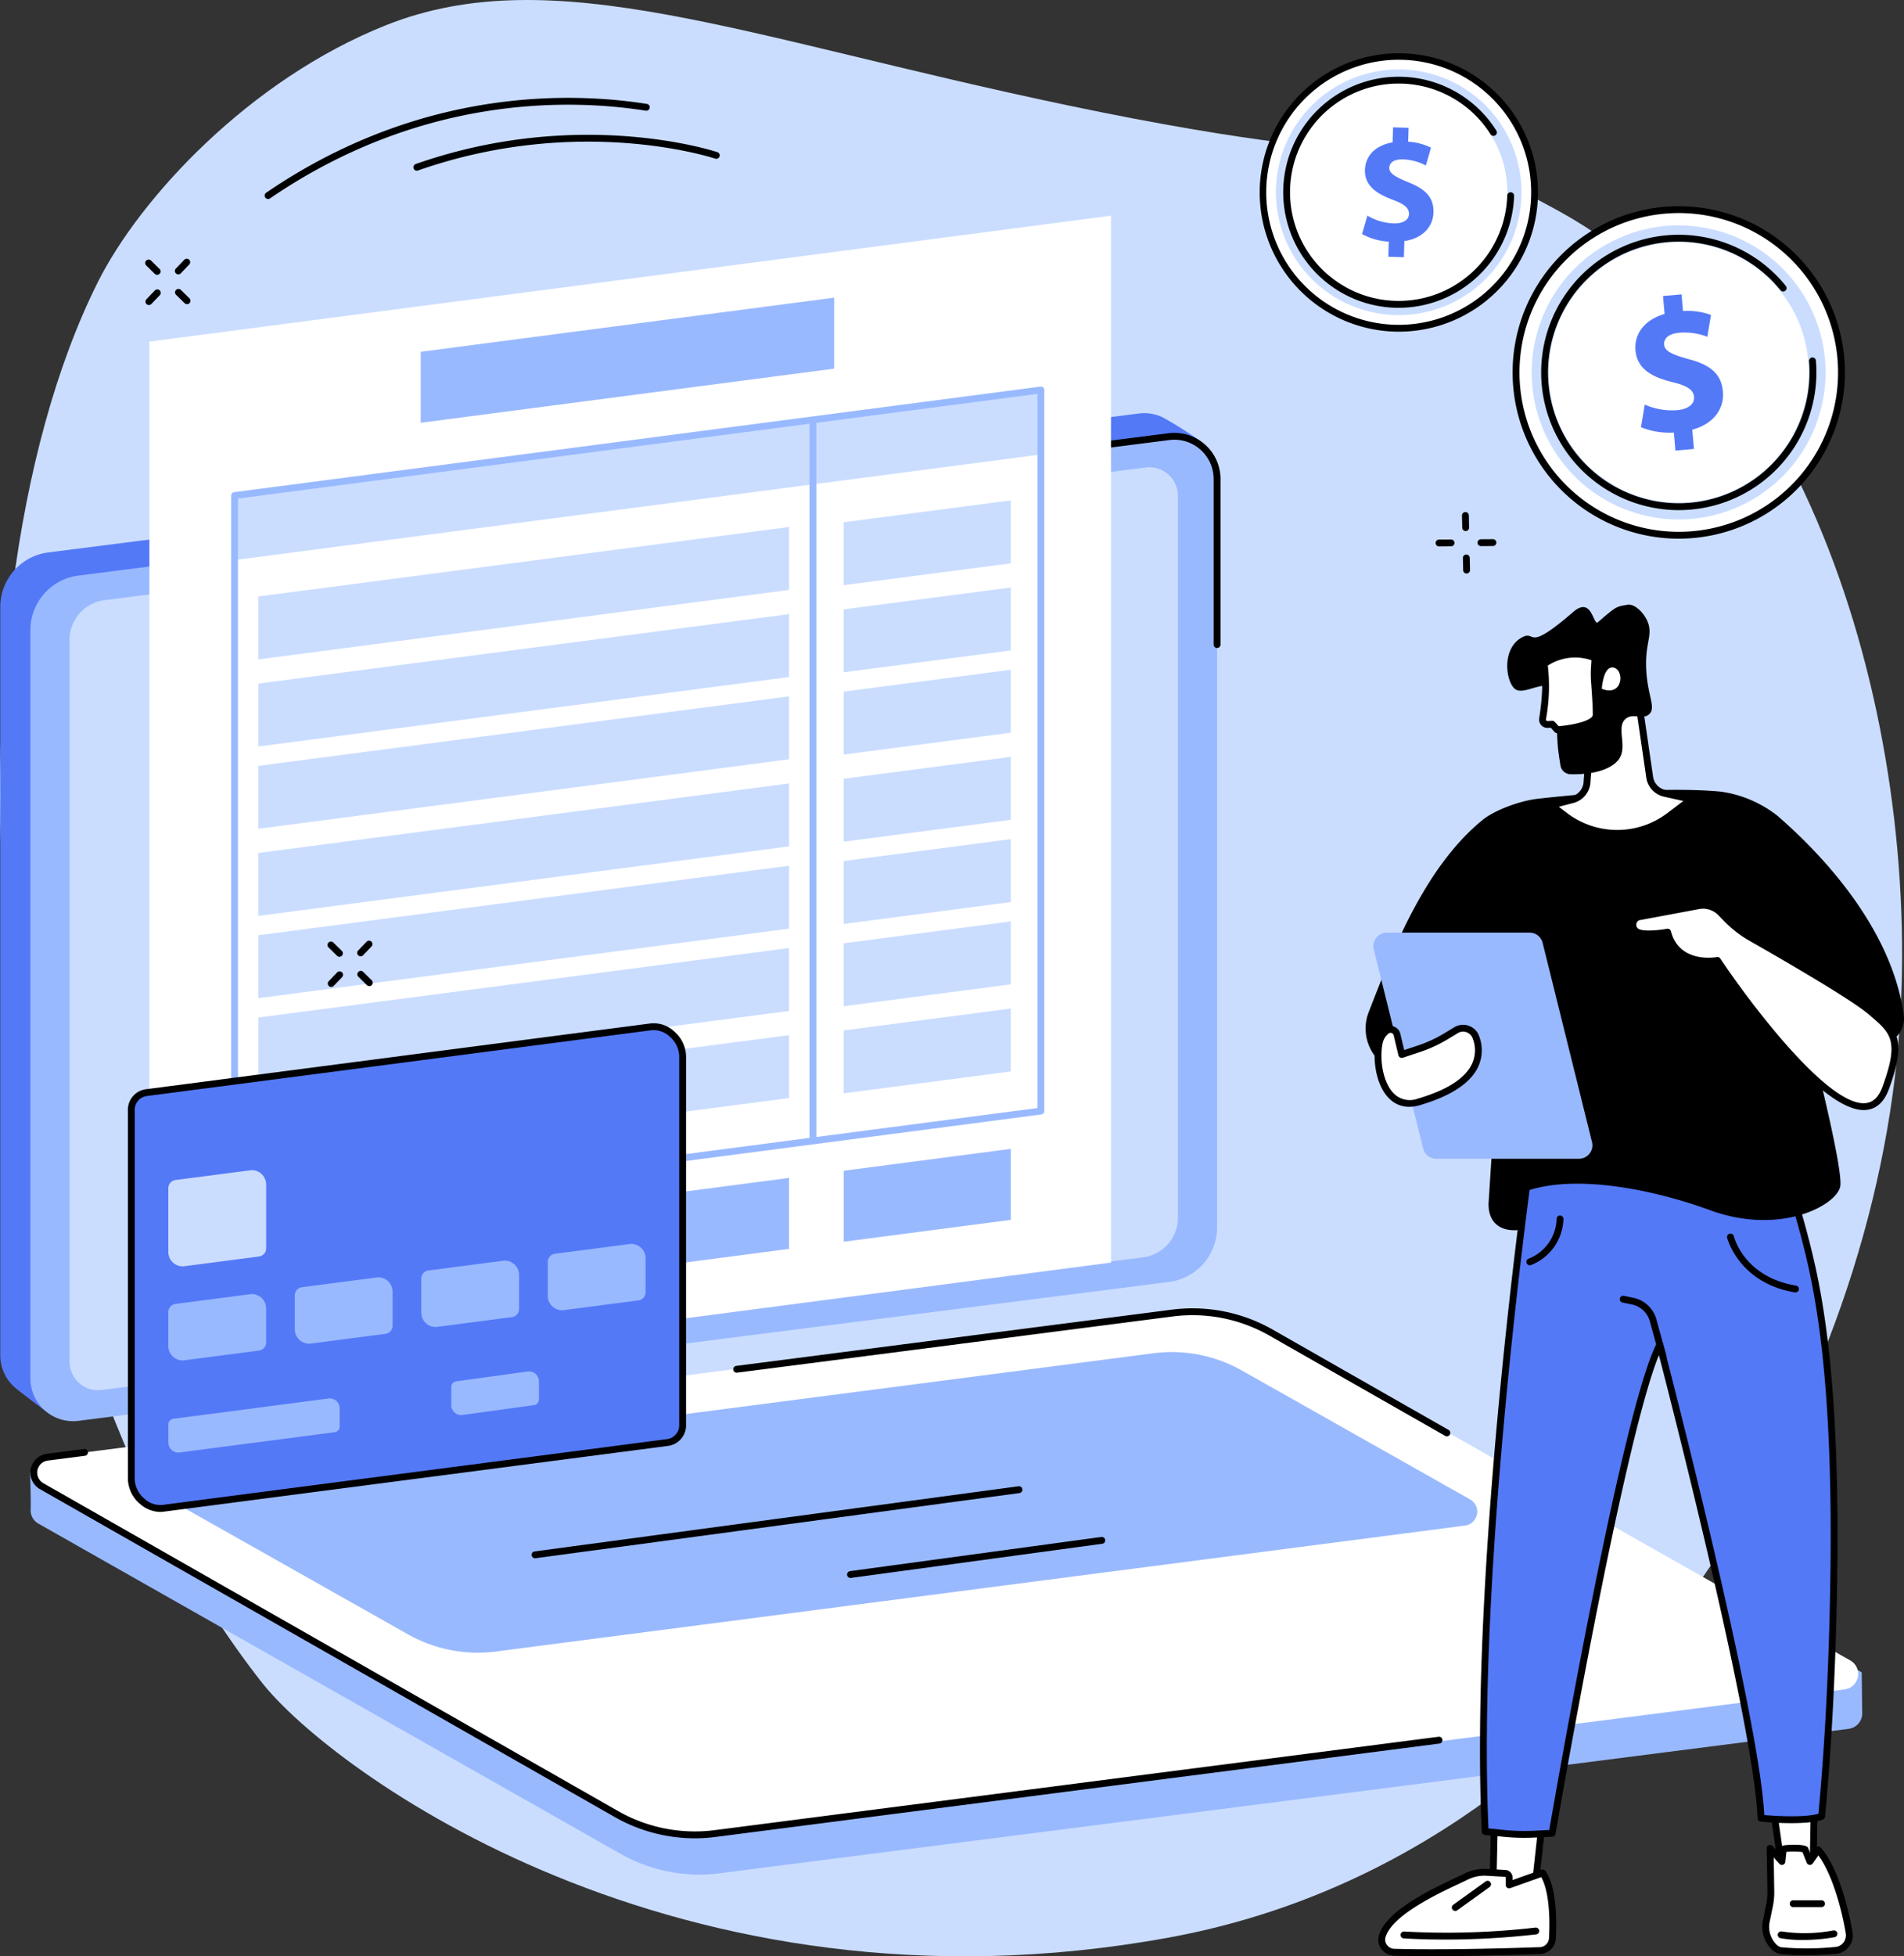 <svg xmlns="http://www.w3.org/2000/svg" width="445" height="457" viewBox="0 0 445 457">
  <rect x="0" y="0" width="445" height="457" fill="#333333" stroke="none"/>
  <g id="E-invoicing" transform="translate(-2428.57 -165.13)">
    <path id="Path_5786" data-name="Path 5786" d="M2518.783,193.659c-31.925,12.7-57.524,40.391-67.35,60.02-38.733,77.373-29.736,240.66,38.39,327.194,15.943,20.251,96.844,80.466,211.766,59.545,101.593-18.495,161.53-119.372,170.3-205.052,7.264-70.982-17.293-164.273-78.768-198.161-38.657-21.31-26.957-6.395-114.882-24.8C2602.137,196.474,2557.833,178.122,2518.783,193.659Z" transform="translate(0 -22.64)" fill="#caddff"/>
    <g id="Group_3105" data-name="Group 3105" transform="translate(2428.634 215.518)">
      <g id="Group_3088" data-name="Group 3088" transform="translate(0 46.128)">
        <g id="Group_3086" data-name="Group 3086">
          <path id="Path_5787" data-name="Path 5787" d="M2439.18,578.97l255.627-35.491a12.84,12.84,0,0,0,11.229-12.73l3.506-178.008a88.107,88.107,0,0,0-9.129-5.8,9.943,9.943,0,0,0-5.629-.92L2439.917,378.47a12.841,12.841,0,0,0-11.228,12.73V566.036a9.926,9.926,0,0,0,3.647,7.7C2434.376,575.415,2439.18,578.97,2439.18,578.97Z" transform="translate(-2428.688 -345.939)" fill="#5479f7"/>
          <path id="Path_5788" data-name="Path 5788" d="M2453.13,586.057,2708,553.608a12.84,12.84,0,0,0,11.229-12.73V366.042a9.983,9.983,0,0,0-11.252-9.892L2453.106,388.6a12.84,12.84,0,0,0-11.229,12.73V576.165A9.983,9.983,0,0,0,2453.13,586.057Z" transform="translate(-2434.837 -350.661)" fill="#99b9ff"/>
          <path id="Path_5789" data-name="Path 5789" d="M2776.168,404.815a.8.8,0,0,1-.8-.8V365.343a9.182,9.182,0,0,0-10.35-9.1l-200.092,25.476a.8.8,0,1,1-.2-1.589l200.092-25.475a10.782,10.782,0,0,1,12.154,10.686v38.671A.8.8,0,0,1,2776.168,404.815Z" transform="translate(-2491.781 -349.963)"/>
          <path id="Path_5790" data-name="Path 5790" d="M2466.541,585.168l243.36-30.984a9.338,9.338,0,0,0,8.165-9.257V376.28a6.668,6.668,0,0,0-7.515-6.607l-243.359,30.984a9.337,9.337,0,0,0-8.165,9.257V578.561A6.667,6.667,0,0,0,2466.541,585.168Z" transform="translate(-2442.832 -356.979)" fill="#caddff"/>
        </g>
        <g id="Group_3087" data-name="Group 3087" transform="translate(6.975 209.111)">
          <path id="Path_5791" data-name="Path 5791" d="M2602.848,865.55l263.9-33.748a3.616,3.616,0,0,0,3.2-3.692c-.019-1.183-.115-9.512-.115-9.512L2730.3,739.5a40.194,40.194,0,0,0-24.023-4.475L2448.47,769.031c-1.569.2-5.674.53-6.3,1.972l-.419.973s.224,6.947.133,8.57a3.545,3.545,0,0,0,1.846,3.338l136.035,77.127A37.312,37.312,0,0,0,2602.848,865.55Z" transform="translate(-2441.756 -733.568)" fill="#99b9ff"/>
          <path id="Path_5792" data-name="Path 5792" d="M2603.59,855.972l262.965-33.684a3.629,3.629,0,0,0,1.353-6.765L2732.6,738.893a37.315,37.315,0,0,0-23.08-4.538l-262.965,33.684a3.629,3.629,0,0,0-1.353,6.765l135.309,76.63A37.311,37.311,0,0,0,2603.59,855.972Z" transform="translate(-2442.5 -733.261)" fill="#fff"/>
          <path id="Path_5793" data-name="Path 5793" d="M2597.189,885.067a37.893,37.893,0,0,1-18.7-4.937L2444.093,803.5a4.436,4.436,0,0,1,1.639-8.255l8.68-1.119a.8.8,0,0,1,.2,1.588l-8.68,1.119a2.834,2.834,0,0,0-1.05,5.275l134.393,76.63a36.266,36.266,0,0,0,22.425,4.44l169.284-21.832a.8.8,0,0,1,.2,1.588l-169.284,21.832A37.128,37.128,0,0,1,2597.189,885.067Z" transform="translate(-2441.799 -761.262)"/>
          <path id="Path_5794" data-name="Path 5794" d="M2912.976,762.462a.8.8,0,0,1-.4-.105l-41.15-23.464a36.266,36.266,0,0,0-22.425-4.44L2747.1,747.6a.8.8,0,0,1-.2-1.588L2848.8,732.865a37.876,37.876,0,0,1,23.422,4.637l41.151,23.464a.8.8,0,0,1-.4,1.5Z" transform="translate(-2581.864 -732.566)"/>
          <path id="Path_5795" data-name="Path 5795" d="M2579.666,821.665l226.479-29.422a3.283,3.283,0,0,0,1.214-6.11l-53.251-30.057a33.285,33.285,0,0,0-20.7-4.1L2506.923,781.4a3.283,3.283,0,0,0-1.214,6.11l53.252,30.057A33.286,33.286,0,0,0,2579.666,821.665Z" transform="translate(-2470.797 -741.49)" fill="#99b9ff"/>
          <path id="Path_5796" data-name="Path 5796" d="M2660.136,827.251a.8.8,0,0,1-.106-1.595l113.089-15.219a.8.8,0,0,1,.214,1.587l-113.089,15.219A.843.843,0,0,1,2660.136,827.251Z" transform="translate(-2542.112 -768.866)"/>
          <path id="Path_5797" data-name="Path 5797" d="M2797.455,842.194a.8.8,0,0,1-.107-1.594l58.723-7.977a.8.8,0,0,1,.216,1.587l-58.723,7.977A.749.749,0,0,1,2797.455,842.194Z" transform="translate(-2605.71 -779.209)"/>
        </g>
      </g>
      <g id="Group_3092" data-name="Group 3092" transform="translate(34.854)">
        <path id="Path_5798" data-name="Path 5798" d="M2718.722,504.074l-224.739,29.411V288.936l224.739-29.411Z" transform="translate(-2493.983 -259.525)" fill="#fff"/>
        <g id="Group_3091" data-name="Group 3091" transform="translate(19.105 19.146)">
          <path id="Path_5799" data-name="Path 5799" d="M2709.405,311.974l-96.635,12.646V308.039l96.635-12.646Z" transform="translate(-2568.466 -295.393)" fill="#99b9ff"/>
          <path id="Path_5800" data-name="Path 5800" d="M2660.862,697.187l-129.589,16.959V697.564l129.589-16.959Z" transform="translate(-2530.472 -474.978)" fill="#99b9ff"/>
          <path id="Path_5801" data-name="Path 5801" d="M2837.03,684.479l-39.062,5.112V673.009l39.062-5.112Z" transform="translate(-2654.806 -469.054)" fill="#99b9ff"/>
          <path id="Path_5802" data-name="Path 5802" d="M2719.731,350.862l-188.458,24.663V360.451l188.458-24.663Z" transform="translate(-2530.472 -314.225)" fill="#caddff"/>
          <path id="Path_5803" data-name="Path 5803" d="M2530.573,529a.8.8,0,0,1-.8-.8V359.752a.8.8,0,0,1,.7-.794L2718.927,334.3a.8.8,0,0,1,.9.794V503.536a.8.8,0,0,1-.7.794l-188.458,24.663A.857.857,0,0,1,2530.573,529Zm.8-168.544V527.286l186.856-24.453V336Zm187.656,143.081h0Z" transform="translate(-2529.773 -313.526)" fill="#99b9ff"/>
          <path id="Path_5804" data-name="Path 5804" d="M2783.8,517.249a.8.8,0,0,1-.8-.8V348.3a.8.8,0,0,1,1.6,0V516.448A.8.8,0,0,1,2783.8,517.249Z" transform="translate(-2647.827 -319.685)" fill="#99b9ff"/>
          <g id="Group_3089" data-name="Group 3089" transform="translate(6.355 53.576)">
            <path id="Path_5805" data-name="Path 5805" d="M2665.713,410.456l-124.034,16.232v-14.7l124.034-16.232Z" transform="translate(-2541.679 -395.76)" fill="#caddff"/>
            <path id="Path_5806" data-name="Path 5806" d="M2665.713,448.578l-124.034,16.232v-14.7l124.034-16.232Z" transform="translate(-2541.679 -413.532)" fill="#caddff"/>
            <path id="Path_5807" data-name="Path 5807" d="M2665.713,484.581l-124.034,16.232v-14.7l124.034-16.232Z" transform="translate(-2541.679 -430.317)" fill="#caddff"/>
            <path id="Path_5808" data-name="Path 5808" d="M2665.713,522.7l-124.034,16.232v-14.7l124.034-16.232Z" transform="translate(-2541.679 -448.089)" fill="#caddff"/>
            <path id="Path_5809" data-name="Path 5809" d="M2665.713,558.706l-124.034,16.232v-14.7l124.034-16.232Z" transform="translate(-2541.679 -464.874)" fill="#caddff"/>
            <path id="Path_5810" data-name="Path 5810" d="M2665.713,594.71l-124.034,16.232v-14.7l124.034-16.232Z" transform="translate(-2541.679 -481.658)" fill="#caddff"/>
            <path id="Path_5811" data-name="Path 5811" d="M2665.713,632.831l-124.034,16.232v-14.7l124.034-16.232Z" transform="translate(-2541.679 -499.43)" fill="#caddff"/>
          </g>
          <g id="Group_3090" data-name="Group 3090" transform="translate(143.162 47.358)">
            <path id="Path_5812" data-name="Path 5812" d="M2837.03,398.807l-39.062,5.112v-14.7l39.062-5.112Z" transform="translate(-2797.968 -384.11)" fill="#caddff"/>
            <path id="Path_5813" data-name="Path 5813" d="M2837.03,436.929l-39.062,5.112v-14.7l39.062-5.112Z" transform="translate(-2797.968 -401.883)" fill="#caddff"/>
            <path id="Path_5814" data-name="Path 5814" d="M2837.03,472.932l-39.062,5.112v-14.7l39.062-5.112Z" transform="translate(-2797.968 -418.667)" fill="#caddff"/>
            <path id="Path_5815" data-name="Path 5815" d="M2837.03,511.054l-39.062,5.112v-14.7l39.062-5.112Z" transform="translate(-2797.968 -436.44)" fill="#caddff"/>
            <path id="Path_5816" data-name="Path 5816" d="M2837.03,547.057l-39.062,5.112v-14.7l39.062-5.112Z" transform="translate(-2797.968 -453.224)" fill="#caddff"/>
            <path id="Path_5817" data-name="Path 5817" d="M2837.03,583.061l-39.062,5.112v-14.7l39.062-5.112Z" transform="translate(-2797.968 -470.009)" fill="#caddff"/>
            <path id="Path_5818" data-name="Path 5818" d="M2837.03,621.182l-39.062,5.112V611.6l39.062-5.112Z" transform="translate(-2797.968 -487.781)" fill="#caddff"/>
          </g>
        </g>
      </g>
      <g id="Group_3104" data-name="Group 3104" transform="translate(29.826 188.634)">
        <g id="Group_3093" data-name="Group 3093">
          <path id="Path_5819" data-name="Path 5819" d="M2607.559,610.919,2489.64,626.288a4.064,4.064,0,0,0-3.577,4.255v86.023c0,3.781,3.789,7.3,7.359,6.835l117.919-15.369a4.065,4.065,0,0,0,3.577-4.255V617.754C2614.918,613.973,2611.129,610.453,2607.559,610.919Z" transform="translate(-2485.263 -610.076)" fill="#5479f7"/>
          <path id="Path_5820" data-name="Path 5820" d="M2492.081,723.544a7.284,7.284,0,0,1-4.741-1.919,7.872,7.872,0,0,1-2.775-5.758V629.844a4.851,4.851,0,0,1,4.274-5.049l117.92-15.37a7.062,7.062,0,0,1,5.487,1.872,7.872,7.872,0,0,1,2.775,5.758v86.023a4.852,4.852,0,0,1-4.275,5.049L2492.827,723.5A5.71,5.71,0,0,1,2492.081,723.544Zm114.78-113.324.1.794-117.919,15.369a3.267,3.267,0,0,0-2.88,3.462v86.023a6.257,6.257,0,0,0,2.23,4.555,5.475,5.475,0,0,0,4.224,1.487l117.919-15.369a3.268,3.268,0,0,0,2.88-3.462V617.055a6.251,6.251,0,0,0-2.231-4.555,5.473,5.473,0,0,0-4.223-1.487Z" transform="translate(-2484.564 -609.377)"/>
        </g>
        <g id="Group_3103" data-name="Group 3103" transform="translate(9.459 34.314)">
          <g id="Group_3096" data-name="Group 3096" transform="translate(0 47.006)">
            <g id="Group_3094" data-name="Group 3094" transform="translate(0 6.316)">
              <path id="Path_5821" data-name="Path 5821" d="M2539.9,773.564l-36.434,4.758a1.338,1.338,0,0,0-1.177,1.4v4.245a2.338,2.338,0,0,0,2.422,2.249l36.434-4.758a1.338,1.338,0,0,0,1.177-1.4v-4.246A2.337,2.337,0,0,0,2539.9,773.564Z" transform="translate(-2502.284 -773.55)" fill="#99b9ff"/>
            </g>
            <g id="Group_3095" data-name="Group 3095" transform="translate(66.124)">
              <path id="Path_5822" data-name="Path 5822" d="M2644.208,761.734l-16.884,2.324a1.337,1.337,0,0,0-1.166,1.4v4.237a2.336,2.336,0,0,0,2.433,2.248l16.884-2.324a1.338,1.338,0,0,0,1.167-1.4v-4.237A2.337,2.337,0,0,0,2644.208,761.734Z" transform="translate(-2626.158 -761.718)" fill="#99b9ff"/>
            </g>
          </g>
          <g id="Group_3097" data-name="Group 3097">
            <path id="Path_5823" data-name="Path 5823" d="M2521.65,673.679l-17.67,2.3a1.926,1.926,0,0,0-1.7,2.017v14.914a3.367,3.367,0,0,0,3.488,3.239l17.669-2.3a1.927,1.927,0,0,0,1.7-2.017V676.918A3.368,3.368,0,0,0,2521.65,673.679Z" transform="translate(-2502.284 -673.659)" fill="#caddff"/>
          </g>
          <g id="Group_3102" data-name="Group 3102" transform="translate(0 17.222)">
            <g id="Group_3098" data-name="Group 3098" transform="translate(0 11.721)">
              <path id="Path_5824" data-name="Path 5824" d="M2521.65,727.9l-17.67,2.3a1.926,1.926,0,0,0-1.7,2.017v7.947a3.368,3.368,0,0,0,3.488,3.24l17.669-2.3a1.926,1.926,0,0,0,1.7-2.017v-7.947A3.367,3.367,0,0,0,2521.65,727.9Z" transform="translate(-2502.284 -727.879)" fill="#99b9ff"/>
            </g>
            <g id="Group_3099" data-name="Group 3099" transform="translate(29.561 7.814)">
              <path id="Path_5825" data-name="Path 5825" d="M2577.029,720.579l-17.669,2.3a1.926,1.926,0,0,0-1.7,2.017v7.947a3.367,3.367,0,0,0,3.488,3.239l17.669-2.3a1.926,1.926,0,0,0,1.7-2.017v-7.947A3.368,3.368,0,0,0,2577.029,720.579Z" transform="translate(-2557.664 -720.559)" fill="#99b9ff"/>
            </g>
            <g id="Group_3100" data-name="Group 3100" transform="translate(59.123 3.907)">
              <path id="Path_5826" data-name="Path 5826" d="M2632.408,713.26l-17.669,2.3a1.926,1.926,0,0,0-1.7,2.017v7.946a3.368,3.368,0,0,0,3.488,3.24l17.669-2.3a1.926,1.926,0,0,0,1.7-2.017V716.5A3.368,3.368,0,0,0,2632.408,713.26Z" transform="translate(-2613.043 -713.24)" fill="#99b9ff"/>
            </g>
            <g id="Group_3101" data-name="Group 3101" transform="translate(88.685)">
              <path id="Path_5827" data-name="Path 5827" d="M2687.787,705.941l-17.669,2.3a1.926,1.926,0,0,0-1.7,2.016v7.947a3.368,3.368,0,0,0,3.488,3.24l17.668-2.3a1.926,1.926,0,0,0,1.7-2.017V709.18A3.368,3.368,0,0,0,2687.787,705.941Z" transform="translate(-2668.423 -705.921)" fill="#99b9ff"/>
            </g>
          </g>
        </g>
      </g>
    </g>
    <g id="Group_3123" data-name="Group 3123" transform="translate(2747.737 306.378)">
      <g id="Group_3114" data-name="Group 3114" transform="translate(2.965 115.557)">
        <g id="Group_3108" data-name="Group 3108" transform="translate(89.753 158.922)">
          <g id="Group_3106" data-name="Group 3106" transform="translate(0.925)">
            <path id="Path_5828" data-name="Path 5828" d="M3198,940.321l2.852,20.019,7.3.028.343-19.689Z" transform="translate(-3197.2 -939.52)" fill="#fff"/>
            <path id="Path_5829" data-name="Path 5829" d="M3207.448,960.469h0l-7.3-.028a.8.8,0,0,1-.79-.687l-2.851-20.019a.8.8,0,0,1,.2-.648.81.81,0,0,1,.623-.265l10.49.358a.8.8,0,0,1,.773.814l-.343,19.689A.8.8,0,0,1,3207.448,960.469Zm-6.6-1.627,5.813.022.316-18.111-8.749-.3Z" transform="translate(-3196.5 -938.821)"/>
          </g>
          <g id="Group_3107" data-name="Group 3107" transform="translate(0 15.203)">
            <path id="Path_5830" data-name="Path 5830" d="M3199.8,992.748a67.536,67.536,0,0,0,12.822-.073,3.518,3.518,0,0,0,3.145-4.086c-.884-5.433-3.353-15.017-7.243-19.414l-1.923,2.739-1.141-2.831c-.183-.305-5.019-.508-5.12.067l-.294,2.764-2.745-3.076.151,10.1a15.315,15.315,0,0,1-.314,3.322l-.721,3.492a6.643,6.643,0,0,0,1.571,5.893A3.179,3.179,0,0,0,3199.8,992.748Z" transform="translate(-3195.468 -967.993)" fill="#fff"/>
            <path id="Path_5831" data-name="Path 5831" d="M3204.64,993.123a53.087,53.087,0,0,1-5.626-.271h0a3.9,3.9,0,0,1-2.311-1.351,7.435,7.435,0,0,1-1.771-6.6l.722-3.492a14.606,14.606,0,0,0,.3-3.147l-.151-10.1a.8.8,0,0,1,1.4-.545l1.542,1.728.1-.968a.51.51,0,0,1,.007-.054c.125-.707.917-.853,1.177-.9.3-.056,4.819-.435,5.417.562a.736.736,0,0,1,.057.113l.589,1.463,1.076-1.532a.8.8,0,0,1,1.255-.07c5.014,5.667,7.2,18.385,7.434,19.816a4.358,4.358,0,0,1-.857,3.371,4.242,4.242,0,0,1-3.008,1.641C3209.139,993.031,3206.693,993.123,3204.64,993.123Zm-5.456-1.863a66.275,66.275,0,0,0,12.667-.074,2.659,2.659,0,0,0,1.884-1.029,2.761,2.761,0,0,0,.541-2.131c-.771-4.736-2.952-13.589-6.407-18.215l-1.313,1.872a.8.8,0,0,1-1.4-.161l-1-2.494a17.057,17.057,0,0,0-3.763-.053l-.248,2.333a.8.8,0,0,1-1.394.448l-1.314-1.473.119,7.953a16.048,16.048,0,0,1-.331,3.5l-.721,3.492a5.829,5.829,0,0,0,1.371,5.183,2.48,2.48,0,0,0,1.313.854Z" transform="translate(-3194.768 -967.301)"/>
          </g>
          <path id="Path_5832" data-name="Path 5832" d="M3207.46,1007.027a28.878,28.878,0,0,1-5.3-.416.8.8,0,0,1,.318-1.569,36.043,36.043,0,0,0,12.044-.242.8.8,0,1,1,.278,1.577A42.48,42.48,0,0,1,3207.46,1007.027Z" transform="translate(-3197.913 -969.574)"/>
          <path id="Path_5833" data-name="Path 5833" d="M3214.2,993.205h-6.619a.8.8,0,0,1,0-1.6h6.619a.8.8,0,1,1,0,1.6Z" transform="translate(-3200.369 -963.428)"/>
        </g>
        <g id="Group_3111" data-name="Group 3111" transform="translate(0 158.738)">
          <g id="Group_3109" data-name="Group 3109" transform="translate(25.933)">
            <path id="Path_5834" data-name="Path 5834" d="M3089.091,941.948l-2.568,23.332-9.814,2.055.6-27.358Z" transform="translate(-3075.909 -939.176)" fill="#fff"/>
            <path id="Path_5835" data-name="Path 5835" d="M3076.01,967.436a.8.8,0,0,1-.8-.818l.6-27.358a.8.8,0,0,1,.932-.772l11.783,1.971a.8.8,0,0,1,.665.877l-2.567,23.332a.8.8,0,0,1-.632.7l-9.814,2.056A.812.812,0,0,1,3076.01,967.436Zm1.378-27.216-.556,25.425,8.26-1.729,2.421-22Z" transform="translate(-3075.209 -938.477)"/>
          </g>
          <g id="Group_3110" data-name="Group 3110" transform="translate(0 21.02)">
            <path id="Path_5836" data-name="Path 5836" d="M3068.025,994.763c.215-4.088.222-11.618-2.269-15.247l-7.851,2.8v-1.677a.979.979,0,0,0-.877-1.014l-4.378-.251a9.525,9.525,0,0,0-4.755.978c-4.4,2.164-17.794,7.715-19.65,13.956a2.965,2.965,0,0,0,2.812,3.737c4.407.126,15,.264,34.021-.386A3.055,3.055,0,0,0,3068.025,994.763Z" transform="translate(-3027.327 -978.554)" fill="#fff"/>
            <path id="Path_5837" data-name="Path 5837" d="M3039.142,998.25c-4.034,0-6.917-.053-8.808-.107a3.866,3.866,0,0,1-3-1.59,3.62,3.62,0,0,1-.555-3.176c1.737-5.838,12.41-10.844,18.144-13.534.745-.349,1.4-.655,1.921-.913a10.372,10.372,0,0,1,5.153-1.059l4.378.251a1.78,1.78,0,0,1,1.633,1.813v.542l6.782-2.414a.8.8,0,0,1,.929.3c2.617,3.813,2.632,11.5,2.408,15.742h0a3.835,3.835,0,0,1-3.721,3.65C3053.249,998.138,3044.987,998.25,3039.142,998.25Zm12.282-18.794a8.8,8.8,0,0,0-3.874.911c-.531.261-1.192.571-1.948.925-5.114,2.4-15.757,7.391-17.289,12.541a2.031,2.031,0,0,0,.317,1.781,2.255,2.255,0,0,0,1.75.928c4.611.132,15.156.258,33.971-.385a2.242,2.242,0,0,0,2.175-2.134h0c.34-6.432-.318-11.553-1.81-14.234l-7.242,2.579a.8.8,0,0,1-1.07-.754v-1.677c0-.127-.073-.211-.122-.215l-4.379-.251C3051.745,979.461,3051.584,979.456,3051.424,979.456Z" transform="translate(-3026.627 -977.855)"/>
          </g>
          <path id="Path_5838" data-name="Path 5838" d="M3046.726,1006.358c-5.85,0-9.542-.271-9.612-.276a.8.8,0,1,1,.121-1.6,180.732,180.732,0,0,0,30.645-.918.8.8,0,1,1,.184,1.59A187.723,187.723,0,0,1,3046.726,1006.358Z" transform="translate(-3031.171 -968.819)"/>
          <path id="Path_5839" data-name="Path 5839" d="M3059.625,990.142a.8.8,0,0,1-.468-1.451l7.558-5.436a.8.8,0,1,1,.935,1.3l-7.558,5.436A.8.8,0,0,1,3059.625,990.142Z" transform="translate(-3041.637 -959.282)"/>
        </g>
        <g id="Group_3113" data-name="Group 3113" transform="translate(23.768)">
          <g id="Group_3112" data-name="Group 3112">
            <path id="Path_5840" data-name="Path 5840" d="M3084.134,651.925s-14.068,96.506-11.07,160.919l4.389.439a47.4,47.4,0,0,0,7.1.175l4.162-.209s16.777-97.847,25.153-114.1c0,0,22.782,87.014,23.66,110.588,0,0,10.127,1.018,14.162-.435,2.168-22.75,2.794-46.3,2.9-61.082.311-42.312-3.733-61.531-5.949-70.649-2.035-8.372-4.22-15.175-5.815-19.778l-5.326-15.195Z" transform="translate(-3071.849 -641.803)" fill="#5479f7"/>
            <path id="Path_5841" data-name="Path 5841" d="M3081.485,813.62c-1.606,0-3.215-.08-4.807-.239l-4.389-.439a.8.8,0,0,1-.719-.76c-2.968-63.752,10.936-160.106,11.077-161.072a.8.8,0,0,1,.655-.674l53.371-9.321a.8.8,0,0,1,.893.524l5.327,15.195c2.248,6.487,4.211,13.166,5.837,19.854,2.705,11.128,6.268,30.579,5.972,70.843-.091,12.4-.589,36.843-2.906,61.153a.8.8,0,0,1-.526.677c-4.159,1.5-14.092.52-14.513.478a.8.8,0,0,1-.72-.767c-.786-21.134-19.536-94.563-23.065-108.225-8.484,20.774-24,110.9-24.158,111.839a.8.8,0,0,1-.749.664l-4.162.21Q3082.7,813.62,3081.485,813.62Zm-8.347-2.2,3.7.37a46.857,46.857,0,0,0,6.984.173l3.521-.177c1.581-9.165,17.046-98.027,25.123-113.7a.8.8,0,0,1,1.486.164c.226.862,22.373,85.68,23.653,110.055,2.215.184,9.2.662,12.646-.3,2.268-24.074,2.759-48.2,2.849-60.486.295-40.087-3.241-59.408-5.927-70.454-1.614-6.638-3.562-13.268-5.792-19.7l-5.1-14.551-52.129,9.1C3083,659.985,3070.423,750.392,3073.138,811.417Z" transform="translate(-3071.155 -641.104)"/>
          </g>
          <path id="Path_5842" data-name="Path 5842" d="M3142.494,742.155a.8.8,0,0,1-.771-.589l-2.341-8.518a5.5,5.5,0,0,0-4.208-3.946l-2.19-.453a.8.8,0,0,1,.324-1.568l2.19.453a7.093,7.093,0,0,1,5.428,5.09l2.34,8.518a.8.8,0,0,1-.559.984A.814.814,0,0,1,3142.494,742.155Z" transform="translate(-3099.682 -681.178)"/>
          <path id="Path_5843" data-name="Path 5843" d="M3195.317,713.606a.877.877,0,0,1-.133-.011c-13.122-2.188-15.8-12.642-15.828-12.747a.8.8,0,0,1,1.556-.379h0c.1.389,2.49,9.538,14.536,11.546a.8.8,0,0,1-.131,1.59Z" transform="translate(-3121.588 -668.495)"/>
          <path id="Path_5844" data-name="Path 5844" d="M3092.283,703.581a.8.8,0,0,1-.32-1.535,10.287,10.287,0,0,0,6.578-9.255.8.8,0,0,1,1.6-.061,11.954,11.954,0,0,1-7.541,10.784A.791.791,0,0,1,3092.283,703.581Z" transform="translate(-3080.631 -664.813)"/>
        </g>
      </g>
      <g id="Group_3118" data-name="Group 3118" transform="translate(0 43.26)">
        <path id="Path_5845" data-name="Path 5845" d="M3061.225,507.761c9.306-1.049,29.168-2.931,42.83-1.681a27.615,27.615,0,0,1,13.214,5.6c9.239,7.973,26.669,25.531,29.58,46.6a5.963,5.963,0,0,1-4.621,6.631l-16.1,3.569s6.42,25.3,5.9,29.671-13.82,11.8-30.458,5.706c-12.974-4.756-31.336-8.538-42.994-4.435-.11.039-1.226,9-1.341,9.014-3.742.544-7.516-.913-7.426-6.174l1.774-27.322-21.341-2.819-1.907-.635a10.607,10.607,0,0,1-6.525-13.942c5.014-12.762,12.577-33.422,26.589-44.832C3051.4,510.275,3057.386,508.194,3061.225,507.761Z" transform="translate(-3021.073 -505.666)"/>
        <g id="Group_3116" data-name="Group 3116" transform="translate(1.811 33.351)">
          <path id="Path_5846" data-name="Path 5846" d="M3072.509,620.974h-33.35a3.152,3.152,0,0,1-3.06-2.393l-11.538-46.525a3.152,3.152,0,0,1,3.059-3.911h33.351a3.152,3.152,0,0,1,3.059,2.393l11.539,46.526A3.151,3.151,0,0,1,3072.509,620.974Z" transform="translate(-3024.466 -568.145)" fill="#99b9ff"/>
          <g id="Group_3115" data-name="Group 3115" transform="translate(0.288 21.529)">
            <path id="Path_5847" data-name="Path 5847" d="M3030.942,611.427l1.121,4.694,4.031-1.342a31.41,31.41,0,0,0,6.357-2.94l2.313-1.4a3.176,3.176,0,0,1,4.641,1.676c1.426,4.048,1.144,10.829-13.378,15.088-8.016,2.351-10.311-7.917-9.273-13.622a4.785,4.785,0,0,1,1.716-2.979A1.551,1.551,0,0,1,3030.942,611.427Z" transform="translate(-3025.712 -609.175)" fill="#fff"/>
            <path id="Path_5848" data-name="Path 5848" d="M3033.1,627.643a6.458,6.458,0,0,1-4.429-1.693c-3.243-2.918-4.176-8.986-3.407-13.214a5.568,5.568,0,0,1,2-3.46,2.351,2.351,0,0,1,3.749,1.253l0,.012.918,3.844,3.2-1.066a30.623,30.623,0,0,0,6.194-2.865l2.313-1.4a3.976,3.976,0,0,1,5.811,2.1,9.233,9.233,0,0,1-.375,7.435c-1.888,3.685-6.44,6.608-13.533,8.688A8.713,8.713,0,0,1,3033.1,627.643Zm-4.368-17.283a.738.738,0,0,0-.464.166,4.009,4.009,0,0,0-1.429,2.5c-.7,3.855.193,9.3,2.9,11.737a5.3,5.3,0,0,0,5.357.974c6.654-1.952,10.878-4.6,12.557-7.881a7.563,7.563,0,0,0,.291-6.173,2.387,2.387,0,0,0-1.452-1.463,2.349,2.349,0,0,0-2.019.2l-2.314,1.4a32.2,32.2,0,0,1-6.518,3.015l-4.032,1.343a.8.8,0,0,1-1.032-.574l-1.119-4.687a.738.738,0,0,0-.488-.521A.772.772,0,0,0,3028.729,610.36Z" transform="translate(-3025.006 -608.476)"/>
          </g>
        </g>
        <g id="Group_3117" data-name="Group 3117" transform="translate(61.668 26.163)">
          <path id="Path_5849" data-name="Path 5849" d="M3160.088,559.412a25.56,25.56,0,0,0,5.642,4.355c7,3.987,23.726,13.638,27.887,17.194,5.3,4.529,7.837,6.218,3.577,17.869-6.945,18.993-39.326-29.762-39.326-29.762s-9.511,1.72-11.647-6.614c0,0-4.956.93-7.022.035a1.937,1.937,0,0,1,.6-3.671l13.681-2.551a5.776,5.776,0,0,1,5.149,1.651Z" transform="translate(-3137.299 -555.377)" fill="#fff"/>
          <path id="Path_5850" data-name="Path 5850" d="M3191.355,603.321c-11.232,0-31.815-30-34.576-34.1-2.066.213-9.551.473-11.827-6.563-1.531.236-4.968.642-6.771-.139a2.724,2.724,0,0,1-1.555-2.886,2.679,2.679,0,0,1,2.361-2.312l13.645-2.545a6.572,6.572,0,0,1,5.87,1.878l1.459,1.494a24.752,24.752,0,0,0,5.465,4.219c7.02,4,23.8,13.683,28.012,17.281l.467.4c5.1,4.347,7.665,6.529,3.342,18.354-1.08,2.955-2.829,4.6-5.2,4.876A5.911,5.911,0,0,1,3191.355,603.321Zm-34.186-35.753a.8.8,0,0,1,.667.358c6.342,9.547,24.449,33.794,33.475,33.8a4.775,4.775,0,0,0,.55-.031c1.744-.207,3.014-1.462,3.882-3.835,3.941-10.779,1.946-12.479-2.875-16.585l-.469-.4c-4.107-3.509-20.785-13.132-27.764-17.107a26.351,26.351,0,0,1-5.818-4.491h0l-1.46-1.495a4.97,4.97,0,0,0-4.436-1.422l-13.674,2.55a1.076,1.076,0,0,0-1.033.947,1.128,1.128,0,0,0,.606,1.2c1.508.654,5.244.159,6.556-.087a.8.8,0,0,1,.923.588c1.929,7.525,10.37,6.09,10.729,6.025A.8.8,0,0,1,3157.169,567.568Z" transform="translate(-3136.6 -554.678)"/>
        </g>
      </g>
      <g id="Group_3122" data-name="Group 3122" transform="translate(33.104)">
        <g id="Group_3119" data-name="Group 3119" transform="translate(9.457 20.792)">
          <path id="Path_5851" data-name="Path 5851" d="M3111.7,470.948l-1.024,14.244a4.547,4.547,0,0,1-3.366,3.85l-5,1.3,3.246,2.472a20.14,20.14,0,0,0,24.373.022l5.136-3.9-6.216-1.388a4.547,4.547,0,0,1-3.483-3.631l-2.745-18.847Z" transform="translate(-3101.505 -464.276)" fill="#fff"/>
          <path id="Path_5852" data-name="Path 5852" d="M3117.054,497.02a20.917,20.917,0,0,1-12.686-4.265l-3.247-2.472a.8.8,0,0,1,.283-1.412l5-1.3a3.726,3.726,0,0,0,2.773-3.172l1.021-14.2a.8.8,0,0,1,.419-.648l10.917-5.872a.8.8,0,0,1,1.172.59l2.745,18.847a3.73,3.73,0,0,0,2.866,2.965l6.215,1.388a.8.8,0,0,1,.309,1.419l-5.137,3.9A20.914,20.914,0,0,1,3117.054,497.02Zm-13.654-7.014,1.938,1.475a19.4,19.4,0,0,0,23.4.021l3.762-2.854-4.531-1.012a5.336,5.336,0,0,1-4.1-4.27l-2.584-17.742-9.523,5.122-.992,13.8a5.329,5.329,0,0,1-3.963,4.568Z" transform="translate(-3100.805 -463.576)"/>
        </g>
        <g id="Group_3121" data-name="Group 3121">
          <path id="Path_5853" data-name="Path 5853" d="M3086.556,432.265c3.424-1.812.667,3.831,11.93-5.917,4.486-3.882,4.646,3.365,5.813,2.36,4.307-3.707,4.156-3.585,6.874-4.057,1.8-.312,4.206,2.169,4.921,4.519.945,3.1-1.117,4.957-.413,12.1.493,5.017,2.073,7.481.627,8.907-1.462,1.441-3.841-.321-5.556,1.132-2.22,1.881.313,6.065-1.326,9.03-1.034,1.869-4.428,4.07-11.569,3.9a2.422,2.422,0,0,1-2.326-2.026c-.242-1.468-.537-3.325-.671-5.122-.639-8.564,1.2-11.41-.611-12.874-2.782-2.243-7.51,1.935-9.517-.035C3082.646,442.137,3081.867,434.745,3086.556,432.265Z" transform="translate(-3083.088 -424.625)"/>
          <g id="Group_3120" data-name="Group 3120" transform="translate(7.44 10.731)">
            <path id="Path_5854" data-name="Path 5854" d="M3110.79,447.146l-.143,2.34a24.051,24.051,0,0,0,.028,3.308c.159,2.066.409,5.621.4,7.622-.018,2.939-9.1,3.513-9.1,3.513l-1.152-1.283-1.066.044a1.179,1.179,0,0,1-.6-.121,1.145,1.145,0,0,1-.608-1.205c.429-2.6,1.182-8.327.35-12.783A12.427,12.427,0,0,1,3110.79,447.146Z" transform="translate(-3097.726 -445.435)" fill="#fff"/>
            <path id="Path_5855" data-name="Path 5855" d="M3101.27,464.022a.8.8,0,0,1-.6-.265l-.9-1-.689.029a1.983,1.983,0,0,1-1-.21,1.945,1.945,0,0,1-1.028-2.047c.379-2.293,1.174-8.1.351-12.5a.8.8,0,0,1,.283-.769,13.134,13.134,0,0,1,12.693-1.559.8.8,0,0,1,.509.795l-.143,2.34a23.387,23.387,0,0,0,.026,3.2c.155,1.992.412,5.64.4,7.688-.022,3.509-8.21,4.2-9.852,4.307Zm-1.154-2.884a.8.8,0,0,1,.6.265l.892.992c3.456-.273,7.96-1.315,7.968-2.691.012-1.99-.242-5.588-.394-7.555a24.706,24.706,0,0,1-.028-3.419l.106-1.743a11.716,11.716,0,0,0-10.188,1.246,42.884,42.884,0,0,1-.434,12.555.345.345,0,0,0,.188.365.417.417,0,0,0,.2.031l1.066-.045Z" transform="translate(-3097.027 -444.728)"/>
          </g>
          <path id="Path_5856" data-name="Path 5856" d="M3124.489,457.093s.334-5.626,2.857-4.915,2,6.894-2.857,4.915Z" transform="translate(-3102.389 -437.441)" fill="#fff"/>
        </g>
      </g>
    </g>
    <g id="Group_3128" data-name="Group 3128" transform="translate(2710.557 165.13)">
      <g id="Group_3125" data-name="Group 3125" transform="translate(67.383 44.014)">
        <g id="Group_3124" data-name="Group 3124" transform="translate(2.711 2.711)">
          <circle id="Ellipse_254" data-name="Ellipse 254" cx="38.031" cy="38.031" r="38.031" transform="translate(0 4.639) rotate(-3.496)" fill="#fff"/>
          <path id="Path_5857" data-name="Path 5857" d="M3124.208,333.038a38.834,38.834,0,1,1,38.754-42.175h0a38.831,38.831,0,0,1-35.346,42.028Q3125.906,333.038,3124.208,333.038Zm.131-76.068q-1.628,0-3.267.141A37.229,37.229,0,1,0,3161.366,291h0a37.237,37.237,0,0,0-37.028-34.03Z" transform="translate(-3083.996 -253.925)"/>
        </g>
        <circle id="Ellipse_255" data-name="Ellipse 255" cx="34.366" cy="34.366" r="34.366" transform="matrix(0.26, -0.965, 0.965, 0.26, 0.858, 67.218)" fill="#caddff"/>
        <circle id="Ellipse_256" data-name="Ellipse 256" cx="30.398" cy="30.398" r="30.398" transform="translate(0 42.99) rotate(-45)" fill="#fff"/>
        <path id="Path_5858" data-name="Path 5858" d="M3130.077,332.194a32.162,32.162,0,1,1,25.045-52.372.8.8,0,0,1-1.245,1.007,30.561,30.561,0,1,0-23.8,49.764q1.318,0,2.653-.115a30.56,30.56,0,0,0,27.817-33.075.8.8,0,0,1,1.6-.138,32.161,32.161,0,0,1-29.275,34.809C3131.932,332.154,3131,332.194,3130.077,332.194Z" transform="translate(-3087.111 -257.042)"/>
        <path id="Path_5859" data-name="Path 5859" d="M3148.545,330.441l-.363-4.2a17.868,17.868,0,0,1-7.683-1.252l.88-5.29a15.675,15.675,0,0,0,7.51,1.312c2.521-.218,4.162-1.34,4.009-3.109-.145-1.681-1.652-2.62-5.02-3.443-4.87-1.184-8.29-3.116-8.66-7.406-.337-3.892,2.142-7.181,6.794-8.518l-.363-4.2,4.335-.374.336,3.892a15.976,15.976,0,0,1,6.539.906l-.851,5.109a14.723,14.723,0,0,0-6.5-.954c-2.874.249-3.7,1.567-3.59,2.806.126,1.459,1.754,2.254,5.636,3.345,5.424,1.4,7.757,3.652,8.1,7.633.34,3.936-2.156,7.538-7.166,8.862l.389,4.511Z" transform="translate(-3106.342 -269.204)" fill="#5479f7"/>
      </g>
      <g id="Group_3127" data-name="Group 3127" transform="translate(0 0)">
        <g id="Group_3126" data-name="Group 3126" transform="translate(0)">
          <circle id="Ellipse_257" data-name="Ellipse 257" cx="31.76" cy="31.76" r="31.76" transform="translate(0 44.915) rotate(-45)" fill="#fff"/>
          <path id="Path_5860" data-name="Path 5860" d="M3007.152,253.4q-.506,0-1.014-.016a32.518,32.518,0,1,1,1.014.016Zm-.048-63.521a30.96,30.96,0,1,0,30.968,31.9h0a30.958,30.958,0,0,0-30.005-31.885C3007.746,189.881,3007.424,189.876,3007.1,189.876Z" transform="translate(-2962.212 -175.92)"/>
        </g>
        <circle id="Ellipse_258" data-name="Ellipse 258" cx="28.7" cy="28.7" r="28.7" transform="translate(7.658 28.814) rotate(-21.628)" fill="#caddff"/>
        <circle id="Ellipse_259" data-name="Ellipse 259" cx="25.386" cy="25.386" r="25.386" transform="translate(9.014 44.916) rotate(-45)" fill="#fff"/>
        <path id="Path_5861" data-name="Path 5861" d="M3012,252.691c-.276,0-.552,0-.831-.013a26.99,26.99,0,1,1,23.648-41.382.8.8,0,0,1-1.354.856,25.392,25.392,0,1,0,3.9,14.32.8.8,0,1,1,1.6.049A27.023,27.023,0,0,1,3012,252.691Z" transform="translate(-2967.077 -180.785)"/>
        <path id="Path_5862" data-name="Path 5862" d="M3025.659,251.081l.107-3.52a14.913,14.913,0,0,1-6.251-1.785l1.243-4.3a13.09,13.09,0,0,0,6.1,1.817c2.113.064,3.583-.707,3.628-2.19.042-1.408-1.116-2.333-3.83-3.343-3.925-1.454-6.574-3.389-6.464-6.984.1-3.261,2.474-5.748,6.463-6.406l.107-3.52,3.632.11-.1,3.261a13.342,13.342,0,0,1,5.336,1.386l-1.2,4.155a12.3,12.3,0,0,0-5.3-1.422c-2.409-.073-3.218.941-3.25,1.978-.038,1.223,1.236,2.041,4.35,3.322,4.362,1.691,6.079,3.782,5.978,7.118-.1,3.3-2.52,6.044-6.8,6.655l-.115,3.779Z" transform="translate(-2983.167 -191.106)" fill="#5479f7"/>
      </g>
    </g>
    <g id="Group_3133" data-name="Group 3133" transform="translate(2462.506 187.991)">
      <g id="Group_3129" data-name="Group 3129" transform="translate(0 37.581)">
        <path id="Path_5863" data-name="Path 5863" d="M2505.949,282.007a.8.8,0,0,1-.577-1.355l1.965-2.047a.8.8,0,1,1,1.155,1.109l-1.964,2.047A.8.8,0,0,1,2505.949,282.007Z" transform="translate(-2498.208 -278.358)"/>
        <path id="Path_5864" data-name="Path 5864" d="M2493.071,295.428a.8.8,0,0,1-.577-1.355l1.963-2.047a.8.8,0,1,1,1.155,1.108l-1.963,2.047A.8.8,0,0,1,2493.071,295.428Z" transform="translate(-2492.204 -284.615)"/>
        <path id="Path_5865" data-name="Path 5865" d="M2494.94,282.289a.8.8,0,0,1-.562-.23l-1.993-1.959a.8.8,0,0,1,1.122-1.142l1.994,1.96a.8.8,0,0,1-.562,1.372Z" transform="translate(-2492.146 -278.531)"/>
        <path id="Path_5866" data-name="Path 5866" d="M2508.012,295.135a.8.8,0,0,1-.561-.23l-1.994-1.959a.8.8,0,1,1,1.123-1.142l1.994,1.959a.8.8,0,0,1-.562,1.372Z" transform="translate(-2498.239 -284.52)"/>
      </g>
      <g id="Group_3130" data-name="Group 3130" transform="translate(301.599 96.758)">
        <path id="Path_5867" data-name="Path 5867" d="M3069.545,393.654a.8.8,0,0,1-.8-.784l-.061-2.834a.8.8,0,0,1,.783-.818h.018a.8.8,0,0,1,.8.784l.061,2.834a.8.8,0,0,1-.784.818Z" transform="translate(-3062.526 -389.219)"/>
        <path id="Path_5868" data-name="Path 5868" d="M3069.944,412.237a.8.8,0,0,1-.8-.784l-.061-2.835a.8.8,0,0,1,.783-.818h.018a.8.8,0,0,1,.8.784l.061,2.834a.8.8,0,0,1-.783.818Z" transform="translate(-3062.712 -397.882)"/>
        <path id="Path_5869" data-name="Path 5869" d="M3057.949,402.84a.8.8,0,0,1-.006-1.6l2.8-.022h.006a.8.8,0,0,1,.005,1.6l-2.8.022Z" transform="translate(-3057.148 -394.812)"/>
        <path id="Path_5870" data-name="Path 5870" d="M3076.292,402.7a.8.8,0,0,1-.007-1.6l2.8-.022h.006a.8.8,0,0,1,.006,1.6l-2.8.022Z" transform="translate(-3065.7 -394.745)"/>
      </g>
      <g id="Group_3131" data-name="Group 3131" transform="translate(42.607 196.884)">
        <path id="Path_5871" data-name="Path 5871" d="M2585.768,580.438a.8.8,0,0,1-.578-1.355l1.964-2.047a.8.8,0,0,1,1.155,1.109l-1.965,2.047A.8.8,0,0,1,2585.768,580.438Z" transform="translate(-2578.025 -576.79)"/>
        <path id="Path_5872" data-name="Path 5872" d="M2572.889,593.861a.8.8,0,0,1-.577-1.355l1.964-2.047a.8.8,0,0,1,1.156,1.109l-1.964,2.047A.8.8,0,0,1,2572.889,593.861Z" transform="translate(-2572.021 -583.047)"/>
        <path id="Path_5873" data-name="Path 5873" d="M2574.757,580.72a.8.8,0,0,1-.562-.23l-1.993-1.959a.8.8,0,0,1,1.123-1.142l1.994,1.959a.8.8,0,0,1-.562,1.372Z" transform="translate(-2571.963 -576.962)"/>
        <path id="Path_5874" data-name="Path 5874" d="M2587.831,593.567a.8.8,0,0,1-.562-.23l-1.994-1.96a.8.8,0,0,1,1.123-1.142l1.994,1.96a.8.8,0,0,1-.562,1.372Z" transform="translate(-2578.058 -582.951)"/>
      </g>
      <g id="Group_3132" data-name="Group 3132" transform="translate(27.917)">
        <path id="Path_5875" data-name="Path 5875" d="M2545.245,231.584a.8.8,0,0,1-.452-1.462c35.983-24.587,71.193-23.555,88.979-20.752a.8.8,0,0,1-.25,1.582c-17.551-2.767-52.3-3.784-87.826,20.492A.8.8,0,0,1,2545.245,231.584Z" transform="translate(-2544.444 -207.956)"/>
        <path id="Path_5876" data-name="Path 5876" d="M2610.4,232.511a.8.8,0,0,1-.266-1.557c38.322-13.456,70.183-2.884,70.5-2.776a.8.8,0,1,1-.517,1.515c-.312-.106-31.675-10.493-69.451,2.771A.8.8,0,0,1,2610.4,232.511Z" transform="translate(-2574.821 -215.496)"/>
      </g>
    </g>
  </g>
</svg>
